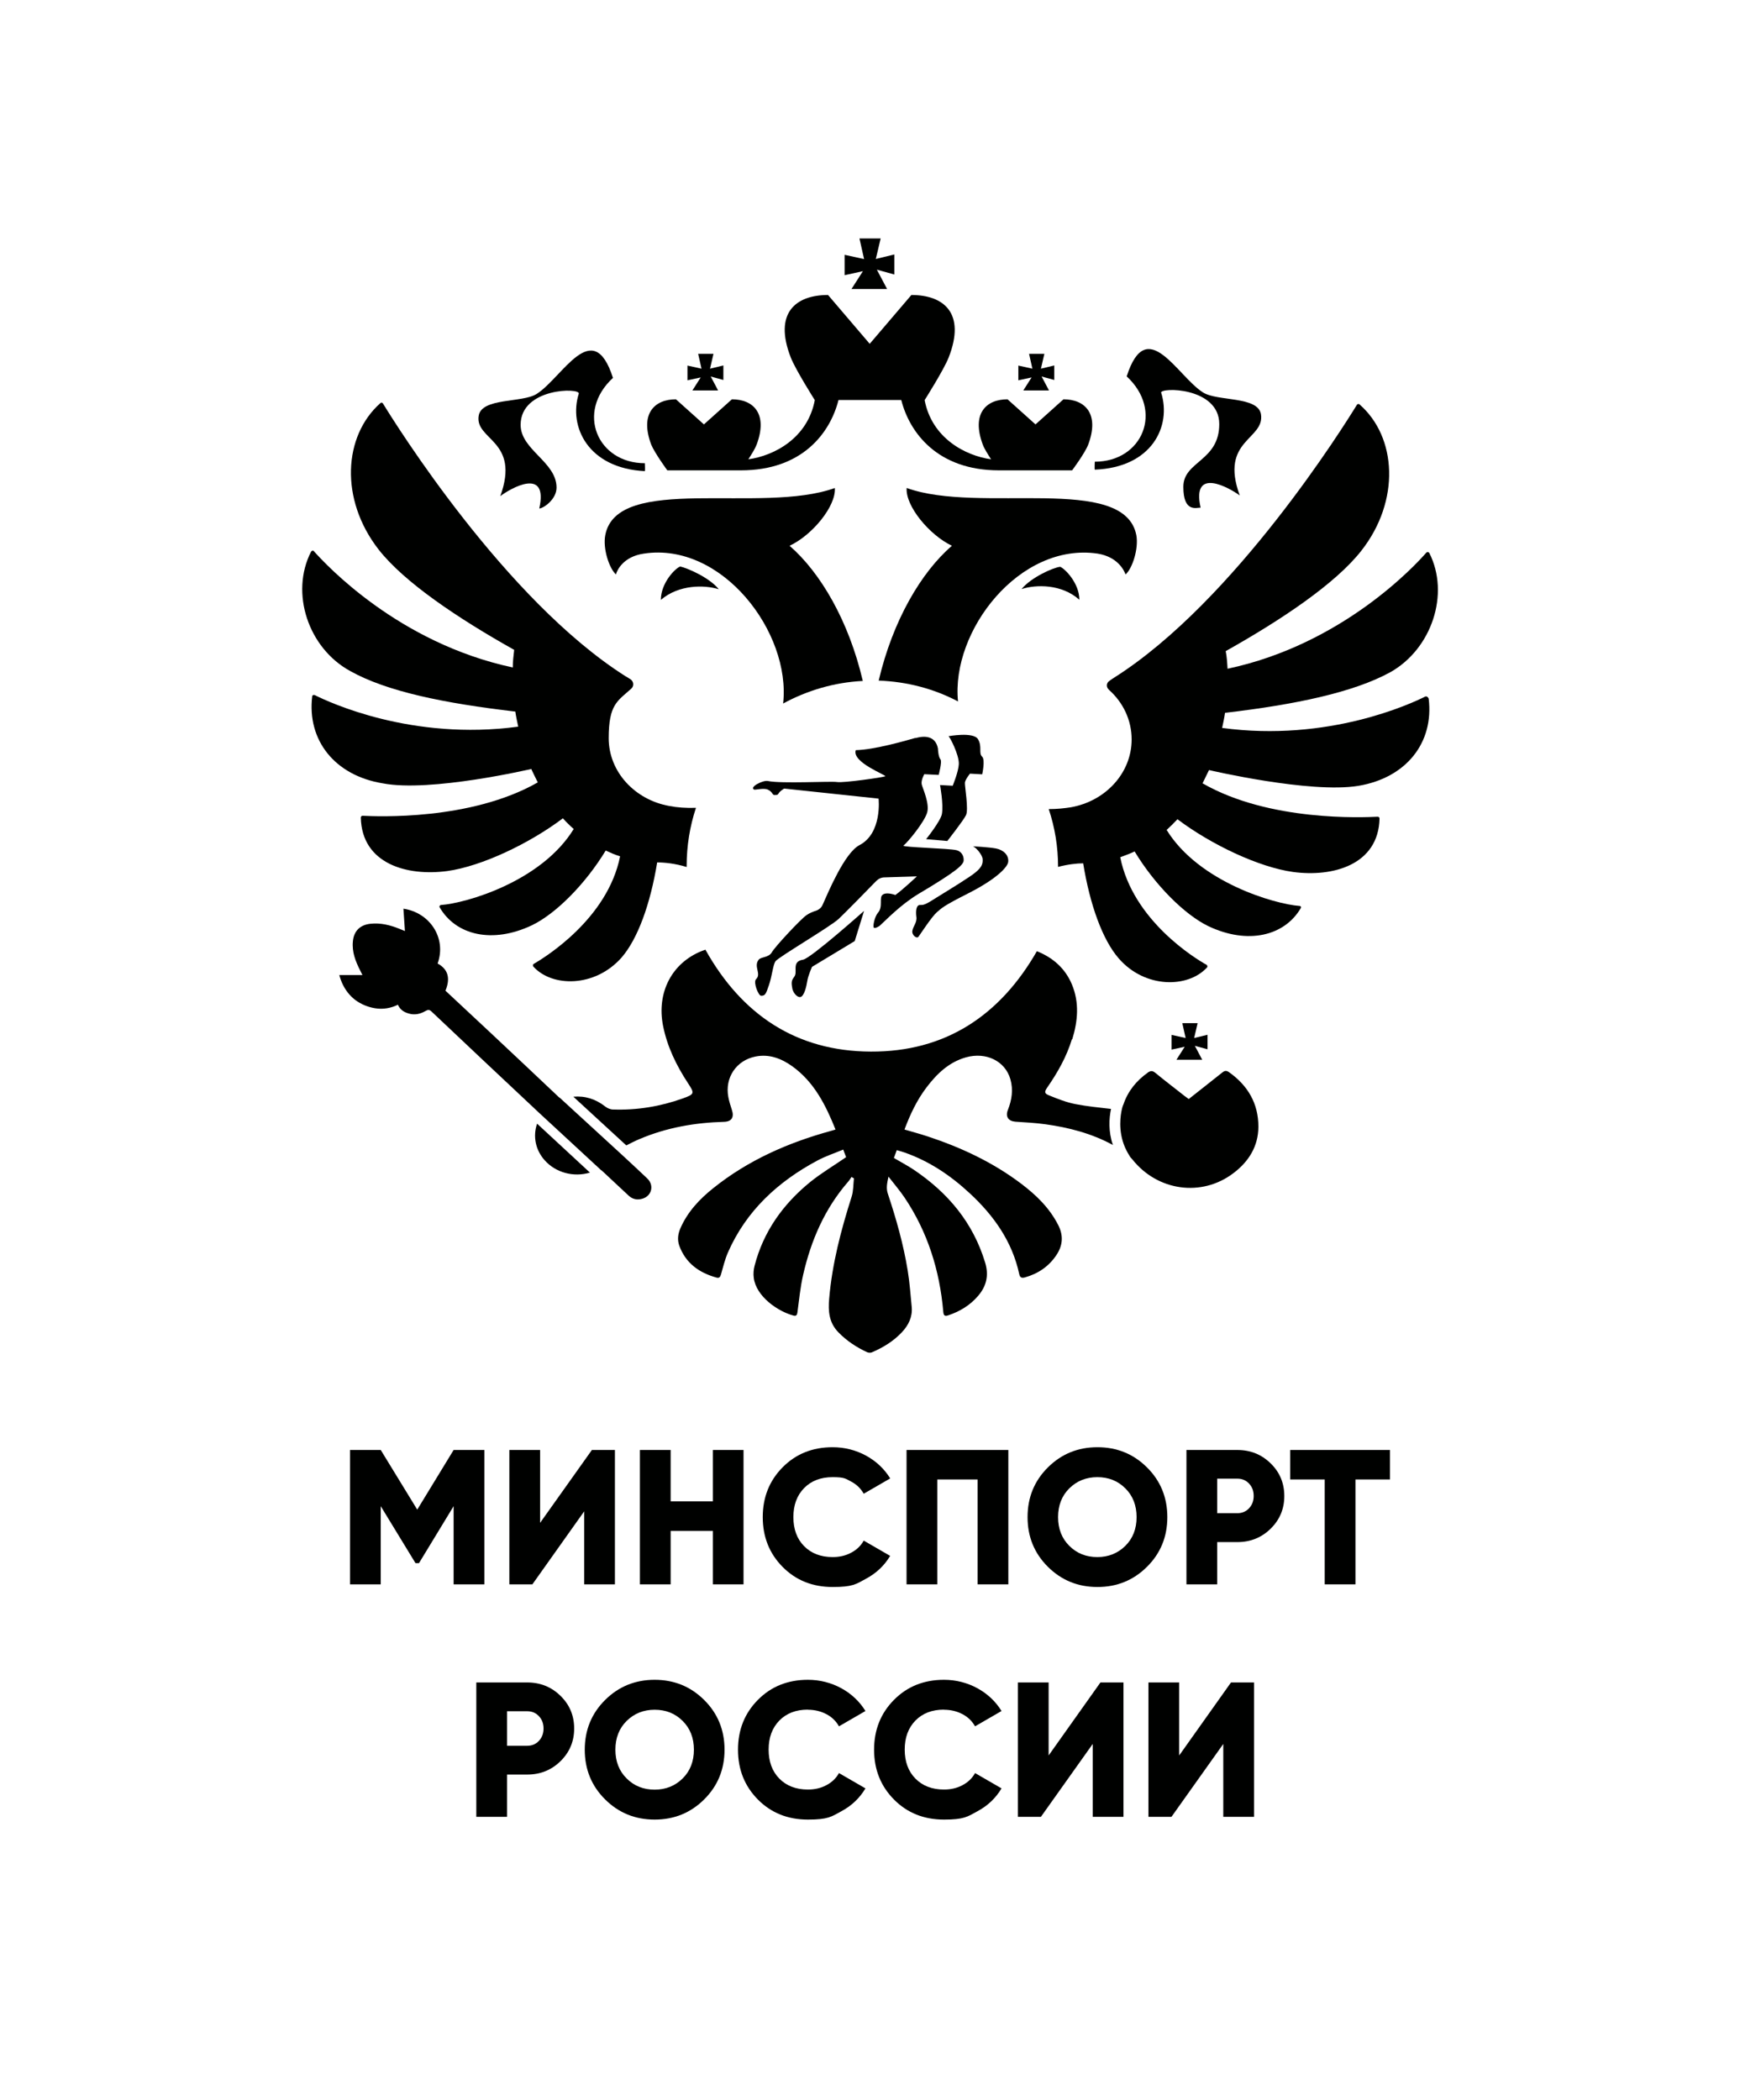 <?xml version="1.0" encoding="UTF-8"?> <svg xmlns="http://www.w3.org/2000/svg" id="_Слой_1" data-name="Слой_1" version="1.1" viewBox="0 0 1511.3 1823.9"><defs><style> .st0 { fill: #000100; } </style></defs><path class="st0" d="M601.3,339.1h22.4c-2.1-4.1-4.3-8.1-6.4-12.1,3.7,1,7.3,2,11,3,0-4.2,0-8.4,0-12.6-3.9.9-7.8,1.9-11.6,2.8,1-4.3,2-8.6,3-12.9-4.4,0-8.9,0-13.3,0,1,4.3,1.9,8.6,2.9,12.9-4.1-.9-8.1-1.8-12.2-2.7,0,4.3,0,8.5,0,12.8l11.5-2.5-7.2,11.3Z"></path><path class="st0" d="M888.7,339.1h22.4c-2.1-4.1-4.3-8.1-6.4-12.1,3.7,1,7.3,2,11,3,0-4.2,0-8.4,0-12.6-3.9.9-7.8,1.9-11.6,2.8,1-4.3,2-8.6,3-12.9-4.4,0-8.9,0-13.3,0,1,4.3,1.9,8.6,2.9,12.9-4.1-.9-8.1-1.8-12.2-2.7,0,4.3,0,8.5,0,12.8l11.5-2.5-7.2,11.3Z"></path><path class="st0" d="M579.6,408.5h63.9c53.6,0,77.6-32.7,84.8-61.1h54.5c7.2,28.4,31.5,61.1,84.8,61.1h63.6s11.2-15,14-22.4c10-26.8-2.8-39.3-21.5-39.3l-24.3,21.8-24.3-21.8c-18.7,0-31.5,12.5-21.5,39.3,1.2,3.4,4.4,8.4,7.2,12.8-22.4-3.1-51.4-18.4-57.7-51.4,0,0,16.8-26.5,20.9-37.1,15-38.3-4.1-54.2-32.4-54.2l-36.2,42.4-36.2-42.4c-28.1,0-47.4,15.6-32.4,54.2,4.1,10.6,20.9,37.1,20.9,37.1-6.2,33-35.2,48.3-57.7,51.4,2.8-4.4,5.9-9.3,7.2-12.8,10-26.8-2.8-39.3-21.5-39.3l-24.3,21.8-24.3-21.8c-18.7,0-31.5,12.5-21.5,39.3,3.1,7.5,14,22.4,14,22.4Z"></path><path class="st0" d="M739.5,251h31c-3-5.7-5.9-11.2-8.9-16.8,5.1,1.4,10.1,2.8,15.2,4.2,0-5.8,0-11.6,0-17.4-5.4,1.3-10.7,2.6-16.1,3.9,1.4-5.9,2.8-11.9,4.2-17.8-6.1,0-12.3,0-18.4,0,1.3,6,2.7,11.9,4,17.9-5.6-1.2-11.2-2.5-16.9-3.7,0,5.9,0,11.8,0,17.7l15.9-3.5-10,15.6Z"></path><path class="st0" d="M473.1,1007.7c9.6,10.8,25.1,14.9,39.3,10.7l-45.9-42.5c-3.8,10.9-1.4,22.9,6.6,31.8Z"></path><path class="st0" d="M434.4,431c9-6.9,42.1-25.9,34,10.6,3.4,0,15-7.8,15-18.1,0-22.4-31.2-32.7-31.2-54.5,0-32.4,52.1-32.4,50.5-27.1-9,28.7,8.1,64.8,57.4,67.3.3-.6,0-6.9,0-6.9-41.1,0-60.2-44.2-27.7-74.1-17.5-54.5-44,0-66.4,14-12.5,7.8-47.4,3.1-50.2,18.7-3.7,21.5,36.5,21.2,18.7,70.1Z"></path><path class="st0" d="M461.5,668c1.9,4,3.7,7.8,5.6,11.5-58.3,33.3-140,29.6-152.1,29-.9,0-1.6.6-1.6,1.6.9,40.2,40.2,51.1,75.1,46.4,29.6-4.1,71.1-23.7,100.4-45.8,2.8,3.1,5.9,6.2,9.4,9.3-28.1,45.8-93.8,64.5-115.3,66-.9,0-1.6,1.2-1.2,1.9,14,24.3,45.8,32.1,80.4,15.6,20.6-10,46.1-35.5,63.9-64.8,4.1,1.9,8.1,3.7,12.5,5-10.9,54.5-65.5,87.9-75.1,93.5-.6.3-.9,1.2-.3,2.2,16.2,18.1,53.6,18.4,76.7-7.8,14-16.2,24.9-46.1,30.9-82.6,6.2,0,15.6.9,25.6,4v-.9c0-17.4,2.8-34.6,8.1-50.5-8.4.3-16.5-.3-23.1-1.6-29.9-5.3-52.7-29.6-52.7-58.9s7.5-32.1,19.6-43c2.5-2.2,2.2-6.2-.6-8.1-1.6-.9-2.8-1.9-4.1-2.5-105-66.4-200.7-220.3-211-237.1-.6-.9-1.6-.9-2.2-.3-32.1,28.4-35.5,83.5-1.6,127.1,22.4,28.7,69.5,60.1,117.8,87.2-.6,5-1.2,10.3-1.2,15.3-99.4-21.2-162.4-89.4-172.7-100.9-.6-.9-1.9-.6-2.5.3-18.4,35.8-2.5,83.8,34,103.7,31.8,17.8,81.7,28,143.4,35.2.6,4.4,1.6,8.7,2.5,13.1-92.3,12.5-164.3-21.2-176.7-27.4-.9-.3-2.2,0-2.2.9-4.7,38.3,19.6,68.9,61.1,75.7,41.5,8.1,129.4-12.5,129.4-12.5Z"></path><path class="st0" d="M314.5,872.1c10.2,4.8,20.7,5.6,31.1.5,1.8,4.2,5.1,6.4,9.3,7.6,5.2,1.6,10,.5,14.6-2.1,1.8-1,3.2-1.6,5.2.3,30.9,29.2,61.8,58.4,92.8,87.4,0,0,.1.1.2.2l54.2,50.1c.5.3.9.6,1.4,1.1,7.5,7.1,15.1,14,22.6,21.1,3.6,3.4,7.8,4.1,12.3,2.7,8-2.5,10.1-11.7,4-17.5-6.9-6.6-13.9-13-21.3-19.9l-54.6-50.1c-.4-.2-.8-.5-1.2-.9-19.5-18.5-39.1-36.9-58.7-55.3-13.1-12.3-26.3-24.6-39.5-36.9,4.5-10.9,2.2-18.7-6.8-23.6,8-22.3-7-44.3-29.7-47.6.4,6.3.8,12.6,1.3,19.4-2-.8-3.4-1.4-4.7-1.9-8.1-3.3-16.5-5.4-25.4-4.4-9,1-14.3,6.4-15.1,15.3-.9,9.2,2.3,17.3,6.3,25.2.6,1.2,1.2,2.4,2,4h-20.1c3,11.5,10,20.6,19.7,25.2Z"></path><path class="st0" d="M920.6,492.3c-5.6.6-24.9,9-33.3,19.3,12.8-4.1,34.9-4.4,50.2,9.3,0-14.3-12.5-27.1-16.8-28.7Z"></path><path class="st0" d="M795,640.9c-8.7,2.5-35.8,10.3-51.7,10.6-3.7,10.6,27.1,21.8,25.6,22.7-1.6.9-36.5,5.9-41.8,5-5.3-.9-48.3,1.6-60.2-.9-4.1-.9-16.5,5.3-11.8,7.5.9.3,8.7-1.6,11.8,0,4.4,1.9,3.7,5,6.2,4.7,2.8,0,2.5-.6,3.7-2.2,1.2-1.6,3.1-2.5,3.7-3.1.3-.3.6-.3.9-.3l81.7,8.7s3.4,30.2-16.8,40.5c-12.8,6.9-26.8,40.5-31.8,51.7-.9,2.2-2.8,4-5.3,5-2.8.9-6.2,2.2-8.7,4-4.7,3.1-27.7,27.7-30.2,32.4-2.8,4.7-9.7,3.7-11.5,6.5-4.4,5.9,2.8,12.2-2.2,16.8-2.5,2.8,2.2,14.3,4.4,14.3,3.4,0,4.1-.9,6.9-9.3,2.8-8.4,3.4-17.1,5.6-20.6,2.2-3.4,48.3-30.5,54.9-36.8,5.3-5,25.2-25.2,32.7-33,1.9-1.9,4.4-3.1,7.2-3.1l28.1-.9s-11.5,10.9-18.7,16.2c-5.6-1.9-9.4-1.6-10.9-.3-3.7,2.2.6,10.6-4.4,15.9-3.1,4-4.4,12.1-3.4,12.8,1.2.9,4.4-1.2,5-1.6,5.3-4.7,17.8-18.1,33.7-27.7,33-19.6,39-25.2,39.3-29,.3-4.7-2.5-8.1-6.2-9-5.9-1.6-47.4-2.5-46.1-4,3.7-2.8,18.1-20.3,20.6-28.7,2.2-7.8-3.7-20.6-4.7-24.3-.9-3.7,2.2-9,2.2-9l12.5.6s3.1-11.5,1.6-13.4c-1.9-2.2-2.2-8.7-2.2-8.7v-.6c-1.9-10.6-10.6-11.8-19.3-9.3Z"></path><path class="st0" d="M688.1,858.4c1.2,5,5,8.1,7.2,7.5,3.1-.9,5-8.4,5.9-14,.6-4.4,4.1-12.2,4.1-12.2l37.1-22.4,8.1-26.2s-46.1,41.1-53,42.4c-8.1,1.2-6.2,7.2-6.5,10.9,0,5.9-5,4.1-2.8,14Z"></path><path class="st0" d="M953.3,480.8c17.5,2.8,23.1,14.6,24.3,18.1,5.9-5,11.5-22.4,9.4-34-10.3-53.9-136.2-18.1-199.5-41.1-1.2,15.6,19.6,40.8,39.3,50.2-26.8,23.1-51.4,65.1-63.6,117.1,24.9.9,48.3,7.2,68.9,18.1-6.2-61.1,53.3-138.3,121.2-128.4Z"></path><path class="st0" d="M797.8,813.5c1.6-2.2,11.5-17.4,15.9-21.2,4.4-3.7,4.7-5,27.4-16.5,25.2-12.8,34.3-23.1,34.6-27.4.6-5.9-4.4-10.3-10.6-11.5-6.2-1.2-20.3-1.9-20.3-1.9,1.9,0,8.4,6.9,8.7,11.2.3,4.4-1.2,7.2-5.9,11.2-4.7,4.1-23.1,15.3-34.6,22.4-11.5,7.5-11.5,5.9-14.3,6.2-2.8.3-3.4,5-2.8,10,.9,5-2.8,8.4-3.4,12.2-.9,3.7,3.7,7.5,5.3,5.3Z"></path><path class="st0" d="M827.4,682.4l-10.9-.6s3.1,16.8,1.6,25.2c-1.2,6.2-13.7,21.8-13.7,21.8l18.4,1.6s14-17.8,16.2-22.4c2.5-4.7-1.2-25.5-.9-28.3.3-2.8,4.4-7.8,4.4-7.8l10.6.6s2.8-12.5,0-15.3c-3.4-3.1.3-8.7-3.7-15.3-4.1-6.5-25.6-2.5-25.6-2.5.9,0,9.4,16.2,9,24.3-.3,6.5-5.3,18.7-5.3,18.7Z"></path><path class="st0" d="M624.2,511.6c-8.4-10.3-27.7-18.4-33.4-19.6-4.4,1.6-16.8,14.3-16.8,29,15.6-13.4,37.7-13.1,50.2-9.3Z"></path><path class="st0" d="M725.2,423.8c-63.6,23.1-189.5-12.8-199.5,41.1-2.2,11.5,3.4,28.7,9.3,34,.9-3.7,6.5-15.6,24.3-18.1,67.9-10.3,127.8,68.5,120.9,130.2,20.6-11.2,44.3-18.4,69.2-19.6-12.2-52.3-36.8-94.1-63.6-117.4,19.9-9.3,40.5-34.6,39.3-50.2Z"></path><path class="st0" d="M1008.5,341.2c-1.6-5,50.5-5.3,50.5,27.1s-31.2,32.1-31.2,54.5,11.2,18.1,15,18.1c-8.1-36.1,25.2-17.1,34-10.6-17.8-48.6,22.1-48.3,18.4-70.7-2.8-15.6-37.7-10.9-50.2-18.7-22.4-14-48.9-68.5-66.4-14,32.4,29.9,13.7,74.1-27.7,74.1,0,0-.3,6.5,0,6.9,49.6-1.9,66.7-37.7,57.7-66.7Z"></path><path class="st0" d="M1017.5,911.6l11.5-2.5-7.2,11.3h22.4c-2.1-4.1-4.3-8.1-6.4-12.1,3.7,1,7.3,2,11,3,0-4.2,0-8.4,0-12.6-3.9.9-7.8,1.9-11.6,2.8,1-4.3,2-8.6,3-12.9-4.4,0-8.9,0-13.3,0,1,4.3,1.9,8.6,2.9,12.9-4.1-.9-8.1-1.8-12.2-2.7,0,4.3,0,8.5,0,12.8Z"></path><path class="st0" d="M996.9,931.6c-9.9,7-17.2,16-21.1,27.5-.2.5-.4,1-.6,1.4-.3,1-.6,1.9-.8,2.9-1,4.4-3.6,18.4,2.7,33,1.4,3.2,3,6,4.6,8.5.6.7,1.2,1.3,1.8,2,21.7,27.4,60.1,33.1,87.9,11.9,13.2-10,21.5-23.2,21.6-40.2,0-20.2-9.1-35.8-25.5-47.4-2.3-1.6-3.8-1.4-5.9.3-9.6,7.7-19.3,15.2-29.1,23-1.2-.8-2.3-1.6-3.3-2.4-8.6-6.8-17.3-13.4-25.8-20.4-2.5-2-4.1-1.8-6.6-.1Z"></path><path class="st0" d="M931.3,902.7c4.9-16,6.3-32-.3-47.8-5.9-14-16.5-23.2-30.4-28.8-32.1,56-79.6,87.5-144.2,87.2-64.8-.2-112.2-32.1-143.7-88.5-.8.3-1.8.6-2.8,1-26.4,10.4-39.7,36.2-34,65.1,3.6,18.1,11.5,34.3,21.5,49.6,6,9.1,6,9.8-4.4,13.5-19.5,7-39.8,10.3-60.5,9.6-2.3,0-4.9-1.1-6.7-2.5-8.5-6.7-17.8-9.5-27.8-8.6l46,42.3c3.8-2,7.6-3.9,11.4-5.5,23.5-10,48.2-14.3,73.6-15,6.5-.2,8.8-4,6.7-10.3-1.2-3.7-2.4-7.4-3.1-11.2-3.2-16.8,6.9-31.9,23.6-35.2,11.9-2.4,22.5,1.7,32,8.5,19,13.7,29,33.7,37.5,54.9-1.5.4-2.6.8-3.7,1.1-37.3,10.2-72.2,25.5-102.6,49.9-11.9,9.5-22.2,20.5-28.4,34.7-2.2,5-2.8,10.1-1,15.2,5.6,15.2,17.2,23.5,32.4,27.7,2.3.6,3.1-.4,3.8-2.7,1.8-6.4,3.4-12.9,6-19,15.9-36.3,43.4-61.6,77.8-80,7.1-3.8,14.8-6.3,22.4-9.5,1.2,3.2,2.1,5.4,2.5,6.6-10.8,7.4-21.5,13.8-31.1,21.5-23.6,19.2-40.7,43-48.4,72.8-.9,3.4-1.2,7.2-.7,10.6,2.1,16.1,20.9,29.1,34.6,32.7,2.3.6,3-.6,3.3-2.7,1.5-11,2.5-22,5-32.8,6.8-29.8,18.7-57.3,38.9-80.6,1.2-1.3,2.1-2.9,3.1-4.3.7.4,1.4.8,2.1,1.2-.6,5.3-.4,10.9-2,15.9-9.2,28.9-16.9,58.1-19.5,88.5-1,10.9-.2,21,8.1,29.4,7.2,7.4,15.6,12.9,24.9,17.2,1.2.5,3,.6,4.1.1,9.8-4.2,18.8-9.7,26.1-17.5,5.7-6.1,9.2-13.2,8.5-21.7-1-10.6-1.8-21.3-3.5-31.8-3.7-22.8-10-45-17.3-66.9-1.5-4.5-.7-8.9.6-14.7,5.2,6.7,9.9,12.2,13.9,18.1,20.2,30,30.6,63.5,33.7,99.3.3,3.7,1.7,4,4.5,3,10.1-3.4,18.9-8.8,25.8-16.9,7.2-8.4,9.4-17.8,6.1-28.7-10.5-34.9-32.4-60.9-62.2-80.9-5.4-3.6-11.2-6.6-17.1-10.1.8-2.2,1.6-4.4,2.5-6.8,2.6.8,4.8,1.3,6.9,2.1,21.4,7.5,39.8,19.9,56.3,35.2,21,19.4,37.1,42,43.2,70.5.7,3.2,2.5,3.4,5,2.7,11.3-3.2,20.6-9.4,27.2-19.3,5.6-8.3,6.3-16.9,1.7-26-7.6-15-19.2-26.2-32.3-36.1-24.5-18.5-52-31.4-81.1-41-6.6-2.2-13.4-4-20.2-6,4.9-13.1,10.7-25.4,19-36.4,9-11.9,19.5-22.1,34.4-26.3,17.5-4.9,34.1,3.2,38.6,19.1,2.6,9.1,1.2,18-2.2,26.6-2.3,5.8.4,9.7,6.5,10.2,8.7.6,17.3,1,25.9,2.2,20.5,2.8,40.3,8,58.6,17.9,0,0,.1,0,.2.1-4-11.8-3.4-22.8-1.6-31.3-10.4-1.2-20.8-2.2-31-4.2-7.8-1.5-15.3-4.5-22.7-7.5-4.3-1.7-4.3-3.1-1.7-6.9,9-13,16.8-26.7,21.4-41.9Z"></path><path class="st0" d="M1238.2,604.8c-12.2,6.2-84.5,39.9-176.7,27.4.9-4.4,1.9-8.7,2.5-13.1,61.4-7.2,111.6-17.8,143.4-35.2,36.2-20.2,52.1-68.2,34-103.7-.6-.9-1.9-.9-2.5-.3-10,11.5-73.2,79.8-172.7,100.9-.3-5.3-.6-10.3-1.6-15.3,48.3-27.1,95.4-58.6,117.8-87.2,34-43.3,30.9-98.8-1.6-127.1-.6-.6-1.9-.3-2.2.3-10.3,16.8-106,170.7-211,237.1-.9.6-2.5,1.6-3.7,2.5-3.1,1.9-3.4,5.6-.6,8.1,12.2,10.9,19.6,26.2,19.6,43,0,29.3-22.8,53.6-52.7,58.9-5.6.9-12.2,1.6-19.3,1.6,5.3,15.9,8.1,32.7,8.1,50.2,8.4-2.2,16.2-3.1,21.8-3.1,5.9,36.1,16.8,66.4,30.9,82.6,22.8,26.2,60.2,25.9,76.7,7.8.6-.6.3-1.6-.3-2.2-9.7-5.3-64.2-38.6-75.1-93.5,4.4-1.6,8.4-3.1,12.5-5,17.5,29,43.3,54.8,63.9,64.8,34.6,16.5,66.4,8.4,80.4-15.6.6-.9,0-1.9-1.2-1.9-21.5-1.6-87.3-20.6-115.3-66,3.1-2.8,6.2-5.9,9.4-9.3,29.3,22.1,70.8,41.7,100.4,45.8,34.6,4.7,74.2-6.2,75.1-46.4,0-.9-.6-1.6-1.6-1.6-12.5.6-94.1,4.4-152.1-29,1.9-3.7,3.7-7.8,5.6-11.5,0,0,87.9,20.6,129.7,13.7,41.5-6.9,65.8-37.4,61.1-75.7-.6-1.6-1.9-2.2-2.5-1.9Z"></path><polygon class="st0" points="420.7 1376 420.7 1259.3 394 1259.3 362.4 1311.1 330.7 1259.3 304 1259.3 304 1376 330.7 1376 330.7 1308.1 360.9 1357.6 363.9 1357.6 394 1308.1 394 1376 420.7 1376"></polygon><polygon class="st0" points="787.4 1376 814.1 1376 814.1 1284.9 849.1 1284.9 849.1 1376 875.8 1376 875.8 1259.3 787.4 1259.3 787.4 1376"></polygon><path class="st0" d="M1074.7,1259.3h-44.2v116.7h26.7v-36.7h17.5c11.4,0,21.1-3.9,29-11.7,7.9-7.8,11.8-17.2,11.8-28.3s-3.9-20.6-11.8-28.3c-7.9-7.8-17.6-11.7-29-11.7ZM1084.9,1309.9c-2.7,2.9-6.1,4.3-10.2,4.3h-17.5v-30h17.5c4.1,0,7.5,1.4,10.2,4.3,2.7,2.9,4,6.4,4,10.7s-1.3,7.8-4,10.7Z"></path><polygon class="st0" points="1120.6 1284.9 1150.6 1284.9 1150.6 1376 1177.3 1376 1177.3 1284.9 1207.3 1284.9 1207.3 1259.3 1120.6 1259.3 1120.6 1284.9"></polygon><path class="st0" d="M996.2,1274.4c-11.8-11.7-26.1-17.5-43-17.5s-31.2,5.8-43,17.5c-11.8,11.7-17.7,26.1-17.7,43.2s5.9,31.5,17.7,43.2c11.8,11.7,26.1,17.5,43,17.5s31.2-5.8,43-17.5c11.8-11.7,17.7-26.1,17.7-43.2s-5.9-31.5-17.7-43.2ZM977.4,1342.6c-6.5,6.4-14.6,9.7-24.3,9.7s-17.8-3.2-24.3-9.7c-6.5-6.4-9.8-14.8-9.8-25s3.3-18.6,9.8-25c6.5-6.4,14.6-9.7,24.3-9.7s17.8,3.2,24.3,9.7c6.5,6.4,9.8,14.8,9.8,25s-3.3,18.6-9.8,25Z"></path><polygon class="st0" points="534.1 1376 534.1 1259.3 514.1 1259.3 469.1 1322.6 469.1 1259.3 442.4 1259.3 442.4 1376 462.4 1376 507.4 1312.6 507.4 1376 534.1 1376"></polygon><polygon class="st0" points="645.8 1376 645.8 1259.3 619.2 1259.3 619.2 1303.9 582.5 1303.9 582.5 1259.3 555.8 1259.3 555.8 1376 582.5 1376 582.5 1329.6 619.2 1329.6 619.2 1376 645.8 1376"></polygon><path class="st0" d="M773.2,1351.3l-23-13.3c-2.4,4.4-6.1,8-10.9,10.5-4.8,2.6-10.2,3.8-16.1,3.8-10.3,0-18.6-3.2-24.8-9.5-6.2-6.3-9.3-14.7-9.3-25.2s3.1-18.8,9.3-25.2c6.2-6.3,14.4-9.5,24.8-9.5s11.2,1.3,16,3.8c4.8,2.5,8.4,6,11,10.6l23-13.3c-5.1-8.3-12.1-14.9-21-19.8-8.9-4.8-18.6-7.3-29-7.3-17.5,0-31.9,5.8-43.4,17.4-11.5,11.6-17.3,26-17.3,43.3s5.8,31.7,17.3,43.3c11.5,11.6,26,17.4,43.4,17.4s20.3-2.4,29.2-7.3c8.9-4.8,15.8-11.4,20.8-19.8Z"></path><polygon class="st0" points="910.8 1524.6 910.8 1461.2 884.1 1461.2 884.1 1577.9 904.1 1577.9 949.1 1514.6 949.1 1577.9 975.8 1577.9 975.8 1461.2 955.8 1461.2 910.8 1524.6"></polygon><path class="st0" d="M701.7,1484.9c5.9,0,11.2,1.3,16,3.8,4.8,2.5,8.4,6,11,10.6l23-13.3c-5.1-8.3-12.1-14.9-21-19.8-8.9-4.8-18.6-7.3-29-7.3-17.5,0-31.9,5.8-43.4,17.4-11.5,11.6-17.3,26-17.3,43.3s5.8,31.7,17.3,43.3c11.5,11.6,26,17.4,43.4,17.4s20.3-2.4,29.2-7.3c8.9-4.8,15.8-11.4,20.8-19.8l-23-13.3c-2.4,4.4-6.1,8-10.9,10.5-4.8,2.6-10.2,3.8-16.1,3.8-10.3,0-18.6-3.2-24.8-9.5-6.2-6.3-9.3-14.7-9.3-25.2s3.1-18.8,9.3-25.2c6.2-6.3,14.4-9.5,24.8-9.5Z"></path><path class="st0" d="M457.9,1461.2h-44.2v116.7h26.7v-36.7h17.5c11.4,0,21.1-3.9,29-11.7,7.9-7.8,11.8-17.2,11.8-28.3s-3.9-20.6-11.8-28.3c-7.9-7.8-17.6-11.7-29-11.7ZM468.1,1511.9c-2.7,2.9-6.1,4.3-10.2,4.3h-17.5v-30h17.5c4.1,0,7.5,1.4,10.2,4.3,2.7,2.9,4,6.4,4,10.7s-1.3,7.8-4,10.7Z"></path><path class="st0" d="M568.6,1458.9c-16.9,0-31.2,5.8-43,17.5-11.8,11.7-17.7,26.1-17.7,43.2s5.9,31.5,17.7,43.2c11.8,11.7,26.1,17.5,43,17.5s31.2-5.8,43-17.5c11.8-11.7,17.7-26.1,17.7-43.2s-5.9-31.5-17.7-43.2c-11.8-11.7-26.1-17.5-43-17.5ZM592.9,1544.6c-6.5,6.4-14.6,9.7-24.3,9.7s-17.8-3.2-24.3-9.7c-6.5-6.4-9.8-14.8-9.8-25s3.3-18.6,9.8-25c6.5-6.4,14.6-9.7,24.3-9.7s17.8,3.2,24.3,9.7c6.5,6.4,9.8,14.8,9.8,25s-3.3,18.6-9.8,25Z"></path><path class="st0" d="M819.9,1484.9c5.9,0,11.2,1.3,16,3.8,4.8,2.5,8.4,6,11,10.6l23-13.3c-5.1-8.3-12.1-14.9-21-19.8-8.9-4.8-18.6-7.3-29-7.3-17.5,0-31.9,5.8-43.4,17.4-11.5,11.6-17.3,26-17.3,43.3s5.8,31.7,17.3,43.3c11.5,11.6,26,17.4,43.4,17.4s20.3-2.4,29.2-7.3c8.9-4.8,15.8-11.4,20.8-19.8l-23-13.3c-2.4,4.4-6.1,8-10.9,10.5-4.8,2.6-10.2,3.8-16.1,3.8-10.3,0-18.6-3.2-24.8-9.5-6.2-6.3-9.3-14.7-9.3-25.2s3.1-18.8,9.3-25.2c6.2-6.3,14.4-9.5,24.8-9.5Z"></path><polygon class="st0" points="1024.2 1524.6 1024.2 1461.2 997.5 1461.2 997.5 1577.9 1017.5 1577.9 1062.5 1514.6 1062.5 1577.9 1089.2 1577.9 1089.2 1461.2 1069.2 1461.2 1024.2 1524.6"></polygon></svg> 